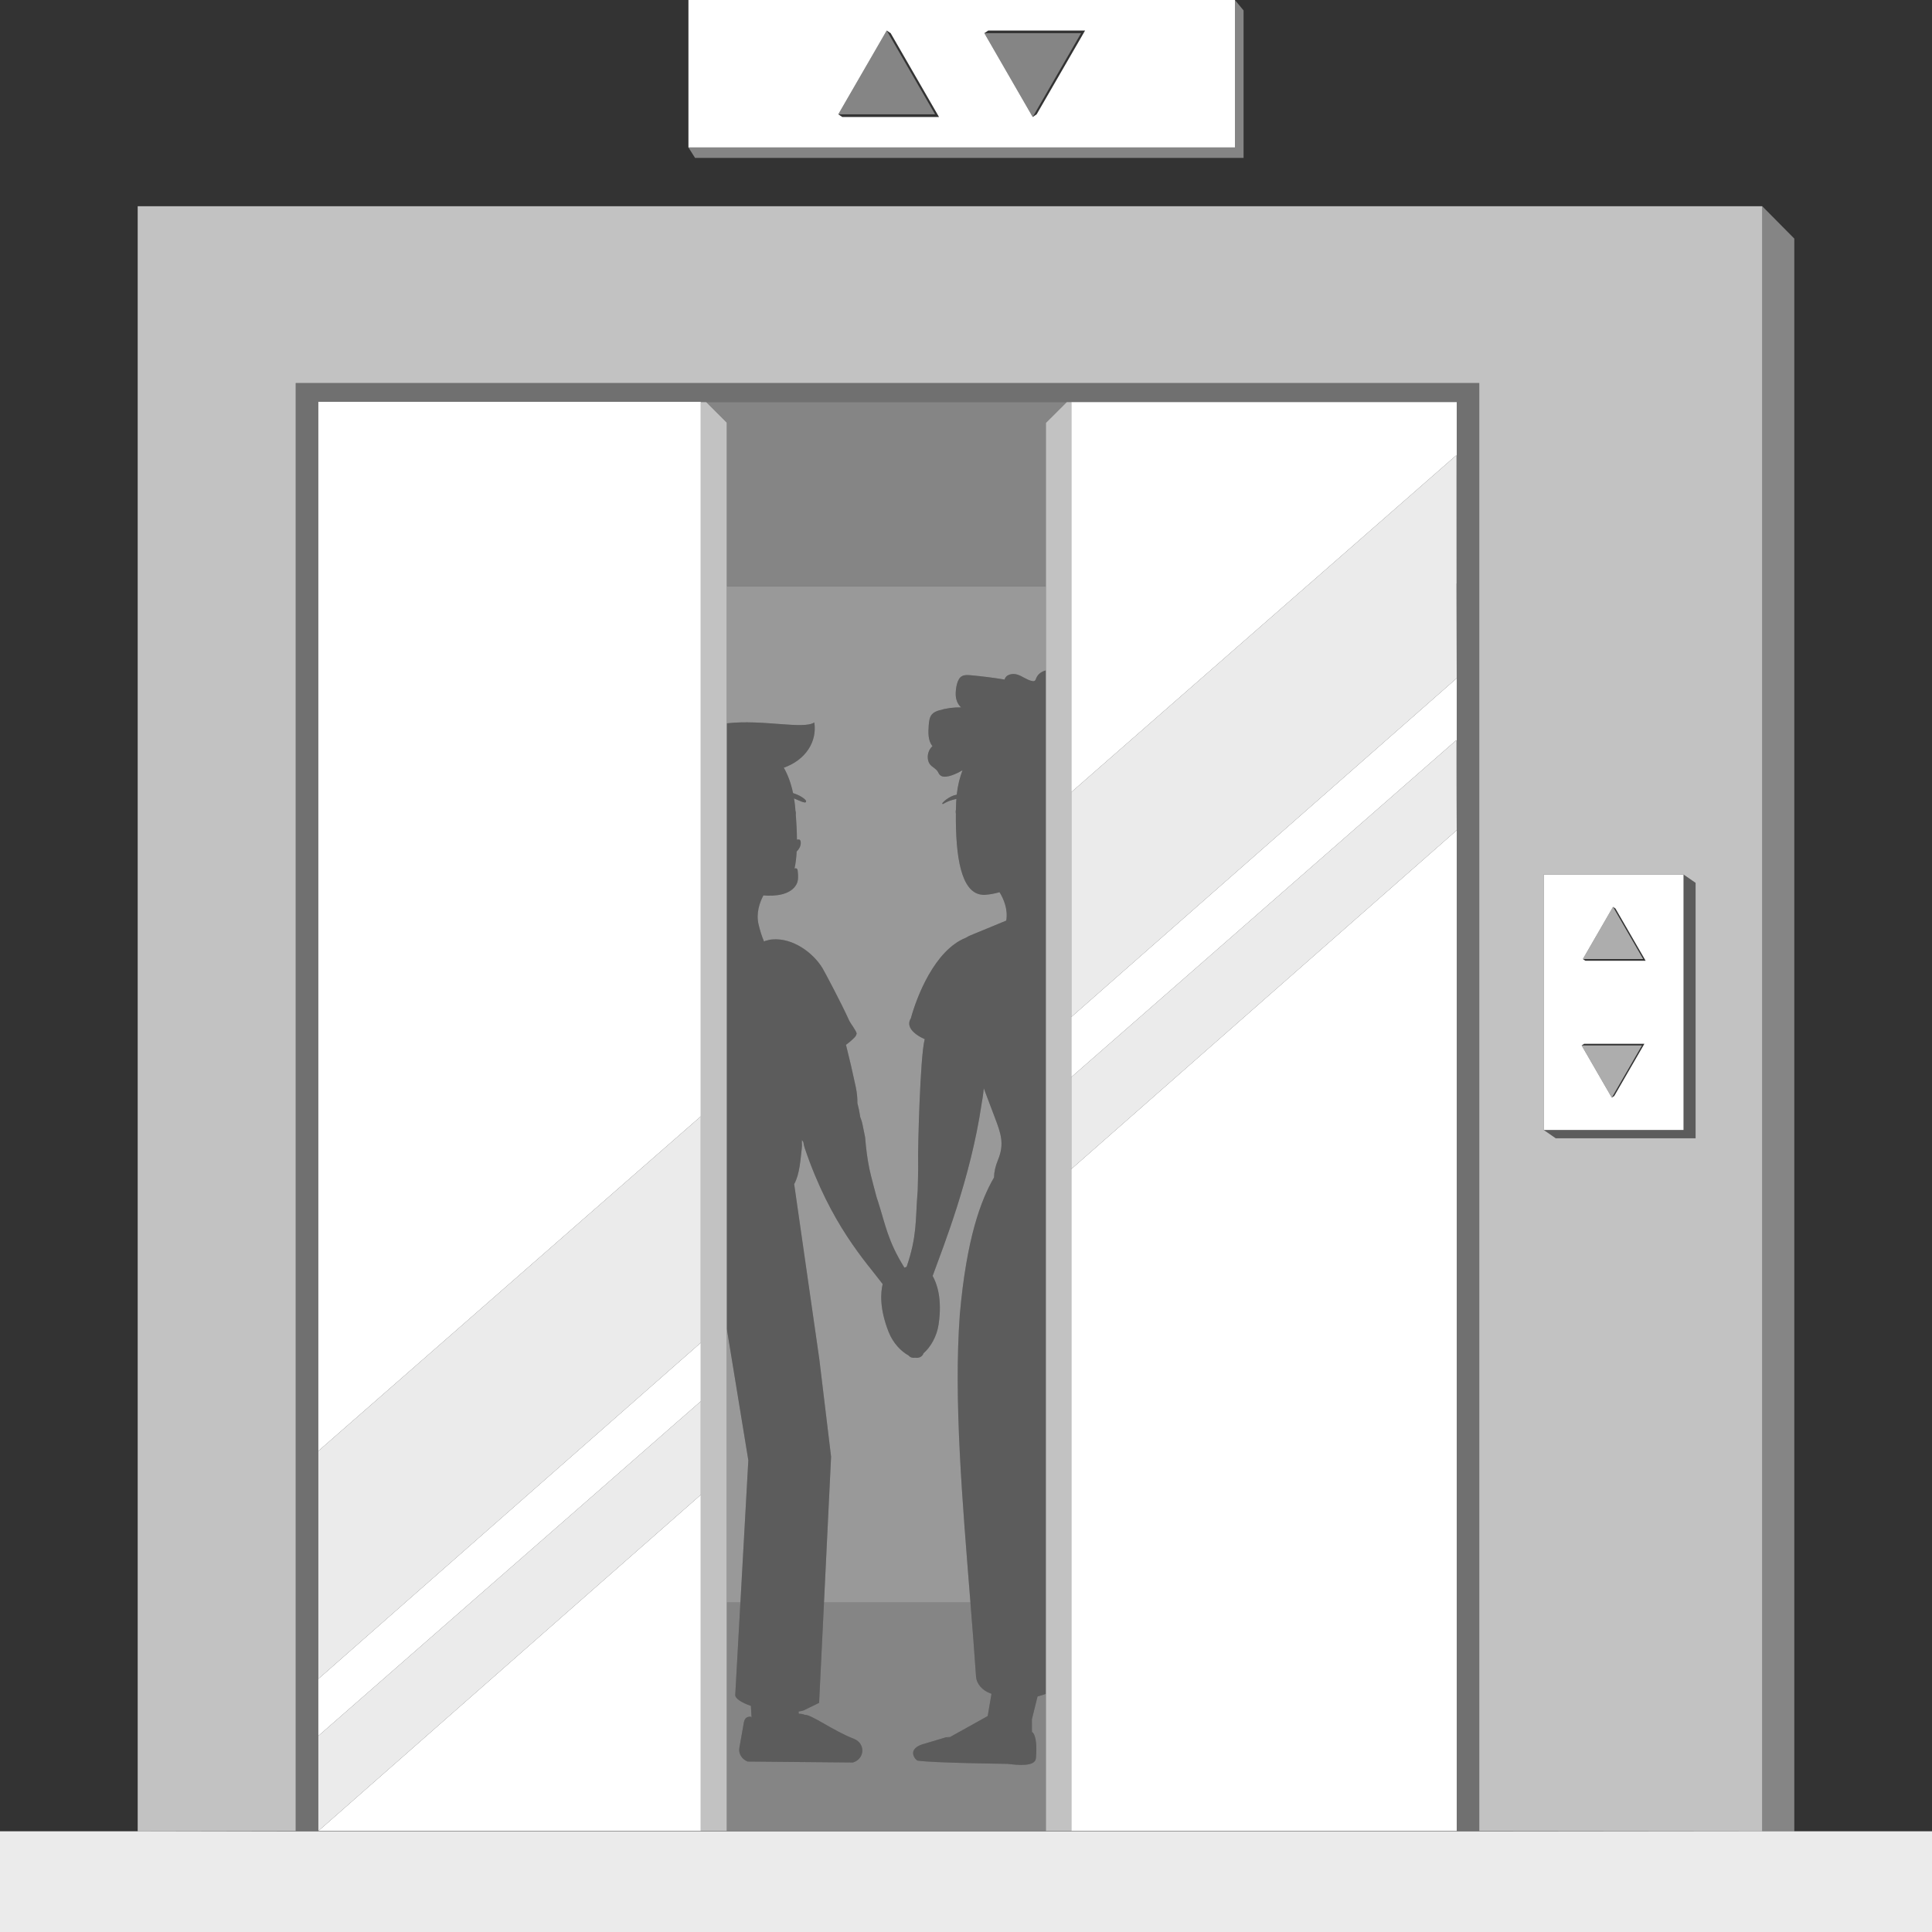 <svg viewBox="0 0 300 300" xmlns="http://www.w3.org/2000/svg"><rect x="0" y="0" width="300" height="300" fill="#333333" stroke="none"/><g fill="#fff"><path d="m 278.62 37.05 v 247.31 h -4.98 v -252.34 z" opacity=".4"/><path d="m 273.64 284.36 v -252.34 h -252.26 v 252.34 l 24.54 -.05 v -224.83 h 183.78 v 224.83 z m -10.35 -107.61 h -21.71 l -1.87 -1.29 v -39.66 h 21.71 l 1.87 1.29 z" opacity=".7"/><path d="m 162.4 104.1 v 158.92 c -.43 .16 -.86 .29 -1.29 .41 l -.88 3.55 .01 1.97 .02 .05 c .01 0 .03 -.01 .03 -.01 l -.02 -.07 c .7 .61 .72 2.49 .59 4.09 -.11 1.35 -2.78 1.08 -4.44 .88 0 0 -11.51 -.14 -13.92 -.5 -.32 -.05 -1.98 -1.9 1.24 -2.68 l 3.18 -.95 .6 -.04 -.5 .19 s 0 .01 .01 .02 l .47 -.19 5.87 -3.27 .59 -3.46 c -.03 -.01 -.06 -.02 -.08 -.03 -1.34 -.46 -2.24 -1.49 -2.32 -2.66 -.26 -3.79 -.56 -7.63 -.87 -11.48 -1.25 -15.71 -2.62 -31.54 -1.65 -44.73 1.05 -11.87 3.29 -17.8 5.31 -21.27 .01 -.82 .2 -1.72 .62 -2.74 1.03 -2.5 .44 -4.11 -.51 -6.61 -.56 -1.5 -1.13 -3 -1.7 -4.5 -.04 .41 -.08 .81 -.14 1.21 -.03 .17 -.05 .34 -.08 .51 -.03 .24 -.08 .47 -.12 .71 0 .03 -.01 .05 -.01 .08 -1.7 11.43 -5.86 21.88 -7.59 26.63 .64 1.12 1.52 3.5 .93 7.51 -.28 1.92 -1.29 3.59 -2.34 4.49 -.21 .57 -.7 .78 -1.32 .7 -.39 .06 -.75 -.04 -1.02 -.36 -1.14 -.61 -2.41 -1.92 -3.09 -3.66 -1.44 -3.64 -1.23 -6.13 -.92 -7.42 -2.61 -3.46 -8.06 -9.19 -12.1 -21.11 -.1 -.3 -.17 -.6 -.21 -.91 -.08 -.12 -.15 -.24 -.22 -.36 -.06 .65 .05 .66 -.03 1.3 -.2 1.65 -.31 4.01 -1.18 5.56 l 3.9 27.16 1.83 15.17 -1.1 22.64 -.76 15.58 -2.35 1.15 c -.08 .02 -.16 .05 -.25 .08 -.18 .05 -.38 .08 -.58 .11 l .02 .35 c .32 -.01 .64 .05 .94 .17 1 -.08 4.43 2.5 7.69 3.75 1.76 .75 1.62 3.09 -.22 3.65 l -16.35 -.15 c -.91 -.36 -1.44 -1.24 -1.28 -2.13 l .58 -3.26 c .16 -.91 .15 -1.54 1.15 -1.59 .05 .05 .1 .09 .16 .14 l -.1 -1.8 c -1.43 -.5 -2.44 -1.13 -2.43 -1.68 l .8 -14.37 1.23 -22.09 -3.34 -20.41 v -94.02 c 5.56 -.65 11.92 .99 13.59 -.14 .45 2.93 -1.27 5.82 -4.81 7.06 .03 0 .05 -.01 .08 -.02 .61 1.08 1.11 2.39 1.43 3.94 h .02 c .24 .08 .48 .16 .71 .27 .23 .1 .45 .22 .67 .36 .21 .13 .42 .29 .58 .5 .07 .09 .06 .21 -.02 .28 -.04 .03 -.08 .04 -.11 .04 h -.04 c -.26 -.04 -.48 -.12 -.7 -.22 l -.66 -.28 -.3 -.13 c .06 .39 .12 .78 .16 1.19 .02 .24 .04 .46 .06 .69 -.02 -.06 -.05 -.12 -.08 -.17 .07 .12 .12 .29 .14 .47 .02 .19 .01 .35 -.03 .49 .01 -.04 .02 -.07 .03 -.11 .1 1.35 .17 2.64 .17 3.83 .06 0 .12 -.01 .18 -.01 .09 -.01 .18 -.01 .26 .04 .07 .05 .11 .15 .13 .24 .12 .58 -.18 1.16 -.61 1.58 -.05 .97 -.16 1.85 -.33 2.64 .1 -.03 .21 -.05 .3 -.01 .15 .08 .19 .28 .2 .46 .07 .7 .12 1.46 -.23 2.06 -.91 1.6 -3.29 1.83 -5.11 1.67 -.57 1.09 -1.15 2.72 -.76 4.45 .24 1.02 .52 1.91 .86 2.7 .05 -.02 .1 -.04 .15 -.06 .05 -.04 .12 -.06 .21 -.07 .3 -.1 .63 -.17 .98 -.19 3.1 -.24 6.26 2.02 7.74 4.47 .32 .53 2.97 5.5 4.17 8.19 .12 .28 1.18 1.68 1.13 1.98 -.05 .31 -.28 .56 -.51 .77 -.42 .41 -.87 .77 -1.32 1.09 .06 -.04 .12 -.08 .18 -.12 .54 2.13 1.04 4.3 1.52 6.56 .18 .86 .26 1.68 .25 2.47 .2 .77 .34 1.49 .44 2.17 .15 .38 .28 .77 .36 1.19 l .4 1.97 c .13 1.64 .33 3.29 .67 4.93 .16 .82 1.11 4.36 1.11 4.36 l .24 .73 c 1.15 3.59 1.5 6.08 4.08 10.21 h .01 c .11 -.05 .22 -.09 .33 -.13 1.62 -4.72 1.37 -7.23 1.66 -11.03 l .06 -.77 s .11 -3.69 .07 -4.53 c -.06 -1.68 .3 -16.38 1.02 -19.01 .03 .01 .06 .02 .1 .04 -1.91 -.84 -3.04 -2.05 -2.25 -3.29 .89 -3.27 3.67 -10.58 8.55 -12.51 .25 -.16 .51 -.29 .78 -.4 l 5.48 -2.26 c 0 -.01 .01 -.03 .01 -.04 .27 -1.74 -.41 -3.32 -1.05 -4.37 -.75 .22 -1.5 .36 -2.26 .41 -.18 .01 -.36 0 -.52 -.02 -3.23 -.37 -4.05 -6.02 -4 -12.54 .01 .03 .02 .06 .03 .1 -.04 -.14 -.06 -.3 -.06 -.49 .01 -.19 .05 -.36 .11 -.48 -.03 .05 -.05 .11 -.07 .19 .01 -.24 .01 -.48 .02 -.71 .01 -.32 .02 -.63 .05 -.94 l -.64 .16 c -.49 .13 -.96 .35 -1.42 .62 -.04 .02 -.09 .01 -.12 -.04 -.02 -.03 -.01 -.08 .01 -.11 .37 -.42 .84 -.75 1.34 -1 .25 -.13 .52 -.22 .79 -.27 .03 -.01 .06 -.01 .09 -.02 .16 -1.44 .48 -2.7 .9 -3.79 -.05 .03 -.11 .06 -.16 .09 -.71 .41 -2.29 1.18 -3.1 .81 -.47 -.22 -.43 -.58 -.75 -.91 -.52 -.55 -1.11 -.64 -1.33 -1.53 -.19 -.79 .08 -1.68 .67 -2.21 -.7 -.84 -.66 -2.1 -.58 -3.22 .05 -.62 .11 -1.3 .53 -1.75 .29 -.32 .7 -.47 1.1 -.59 1.1 -.33 2.25 -.48 3.4 -.46 -.57 -.49 -.84 -1.29 -.84 -2.05 0 -.82 .19 -2.41 .98 -2.8 .4 -.21 .87 -.18 1.32 -.14 1.77 .16 3.54 .38 5.29 .67 .22 -.82 1.28 -1.02 2.05 -.75 .77 .26 1.43 .82 2.23 .98 .13 .03 .28 .04 .4 -.04 .13 -.08 .17 -.25 .23 -.39 .25 -.65 .85 -1.06 1.5 -1.22 z" opacity=".2"/><path d="m 229.7 59.48 v 224.83 h -3.5 v -221.88 h -116.54 l -.04 -.04 -.02 .04 h -.78 v -.04 h -59.39 v 221.92 h -3.51 v -224.83 z" opacity=".3"/><path d="m 116.2 226.75 l -1.23 22.09 h -2.11 v -42.5 z" opacity=".5"/><path d="m 154.97 180.1 c -.42 1.02 -.61 1.92 -.62 2.74 -2.02 3.47 -4.26 9.4 -5.31 21.27 -.97 13.19 .4 29.02 1.65 44.73 h -22.74 l 1.1 -22.64 -1.83 -15.17 -3.9 -27.16 c .87 -1.55 .98 -3.91 1.18 -5.56 .08 -.64 -.03 -.65 .03 -1.3 .07 .12 .14 .24 .22 .36 .04 .31 .11 .61 .21 .91 4.04 11.92 9.49 17.65 12.1 21.11 -.31 1.29 -.52 3.78 .92 7.42 .68 1.74 1.95 3.05 3.09 3.66 .27 .32 .63 .42 1.02 .36 .62 .08 1.11 -.13 1.32 -.7 1.05 -.9 2.06 -2.57 2.34 -4.49 .59 -4.01 -.29 -6.39 -.93 -7.51 1.73 -4.75 5.89 -15.2 7.59 -26.63 0 -.03 .01 -.05 .01 -.08 .04 -.24 .09 -.47 .12 -.71 .03 -.17 .05 -.34 .08 -.51 .06 -.4 .1 -.8 .14 -1.21 .57 1.5 1.14 3 1.7 4.5 .95 2.5 1.54 4.11 .51 6.61 z" opacity=".5"/><path d="m 162.4 91.04 v 13.06 c -.65 .16 -1.25 .57 -1.5 1.22 -.06 .14 -.1 .31 -.23 .39 -.12 .08 -.27 .07 -.4 .04 -.8 -.16 -1.46 -.72 -2.23 -.98 -.77 -.27 -1.83 -.07 -2.05 .75 -1.75 -.29 -3.52 -.51 -5.29 -.67 -.45 -.04 -.92 -.07 -1.32 .14 -.79 .39 -.98 1.98 -.98 2.8 0 .76 .27 1.56 .84 2.05 -1.15 -.02 -2.3 .13 -3.4 .46 -.4 .12 -.81 .27 -1.1 .59 -.42 .45 -.48 1.13 -.53 1.75 -.08 1.12 -.12 2.38 .58 3.22 -.59 .53 -.86 1.42 -.67 2.21 .22 .89 .81 .98 1.33 1.53 .32 .33 .28 .69 .75 .91 .81 .37 2.39 -.4 3.1 -.81 .05 -.03 .11 -.06 .16 -.09 -.42 1.09 -.74 2.35 -.9 3.79 -.03 .01 -.06 .01 -.09 .02 -.27 .05 -.54 .14 -.79 .27 -.5 .25 -.97 .58 -1.34 1 -.02 .03 -.03 .08 -.01 .11 .03 .05 .08 .06 .12 .04 .46 -.27 .93 -.49 1.42 -.62 l .64 -.16 c -.03 .31 -.04 .62 -.05 .94 -.01 .23 -.01 .47 -.02 .71 .02 -.08 .04 -.14 .07 -.19 -.06 .12 -.1 .29 -.11 .48 0 .19 .02 .35 .06 .49 -.01 -.04 -.02 -.07 -.03 -.1 -.05 6.52 .77 12.17 4 12.54 .16 .02 .34 .03 .52 .02 .76 -.05 1.51 -.19 2.26 -.41 .64 1.05 1.32 2.63 1.05 4.37 0 .01 -.01 .03 -.01 .04 l -5.48 2.26 c -.27 .11 -.53 .24 -.78 .4 -4.88 1.93 -7.66 9.24 -8.55 12.51 -.79 1.24 .34 2.45 2.25 3.29 -.04 -.02 -.07 -.03 -.1 -.04 -.72 2.63 -1.08 17.33 -1.02 19.01 .04 .84 -.07 4.53 -.07 4.53 l -.06 .77 c -.29 3.8 -.04 6.31 -1.66 11.03 -.11 .04 -.22 .08 -.33 .13 h -.01 c -2.58 -4.13 -2.93 -6.62 -4.08 -10.21 l -.24 -.73 s -.95 -3.54 -1.11 -4.36 c -.34 -1.64 -.54 -3.29 -.67 -4.93 l -.4 -1.97 c -.08 -.42 -.21 -.81 -.36 -1.19 -.1 -.68 -.24 -1.4 -.44 -2.17 .01 -.79 -.07 -1.61 -.25 -2.47 -.48 -2.26 -.98 -4.43 -1.52 -6.56 -.06 .04 -.12 .08 -.18 .12 .45 -.32 .9 -.68 1.32 -1.09 .23 -.21 .46 -.46 .51 -.77 .05 -.3 -1.01 -1.7 -1.13 -1.98 -1.2 -2.69 -3.85 -7.66 -4.17 -8.19 -1.48 -2.45 -4.64 -4.71 -7.74 -4.47 -.35 .02 -.68 .09 -.98 .19 -.09 .01 -.16 .03 -.21 .07 -.05 .02 -.1 .04 -.15 .06 -.34 -.79 -.62 -1.68 -.86 -2.7 -.39 -1.73 .19 -3.36 .76 -4.45 1.82 .16 4.2 -.07 5.11 -1.67 .35 -.6 .3 -1.36 .23 -2.06 -.01 -.18 -.05 -.38 -.2 -.46 -.09 -.04 -.2 -.02 -.3 .01 .17 -.79 .28 -1.67 .33 -2.64 .43 -.42 .73 -1 .61 -1.58 -.02 -.09 -.06 -.19 -.13 -.24 -.08 -.05 -.17 -.05 -.26 -.04 -.06 0 -.12 .01 -.18 .01 0 -1.19 -.07 -2.48 -.17 -3.83 -.01 .04 -.02 .07 -.03 .11 .04 -.14 .05 -.3 .03 -.49 -.02 -.18 -.07 -.35 -.14 -.47 .03 .05 .06 .11 .08 .17 -.02 -.23 -.04 -.45 -.06 -.69 -.04 -.41 -.1 -.8 -.16 -1.19 l .3 .13 .66 .28 c .22 .1 .44 .18 .7 .22 h .04 c .03 0 .07 -.01 .11 -.04 .08 -.07 .09 -.19 .02 -.28 -.16 -.21 -.37 -.37 -.58 -.5 -.22 -.14 -.44 -.26 -.67 -.36 -.23 -.11 -.47 -.19 -.71 -.27 h -.02 c -.32 -1.55 -.82 -2.86 -1.43 -3.94 -.03 .01 -.05 .02 -.08 .02 3.54 -1.24 5.26 -4.13 4.81 -7.06 -1.67 1.13 -8.03 -.51 -13.59 .14 v -21.28 z" opacity=".5"/><path d="m 112.86 65.63 v 218.68 h -4.04 v -221.88 h .84 z" opacity=".7"/><path d="m 165.65 62.43 l -3.25 3.24 v 25.37 h -49.54 v -25.41 l -3.2 -3.2 z" opacity=".4"/><path d="m 263.29 137.09 v 39.66 h -21.71 l -1.87 -1.29 h 21.71 v -39.66 z" opacity=".2"/><path d="m 239.71 135.8 v 39.66 h 21.71 v -39.66 z m 10.95 34.38 l -.38 .26 -4.68 -8.1 .38 -.26 h 9.36 z m -4.49 -21 l -.38 -.26 4.68 -8.1 .38 .26 4.68 8.1 z"/><path d="m 255.15 148.92 h -9.36 l 4.68 -8.1 z" opacity=".6"/><path d="m 254.96 162.34 l -4.68 8.1 -4.68 -8.1 z" opacity=".6"/><path d="m 162.4 263.02 v 21.29 h -49.54 v -35.47 h 2.11 l -.8 14.37 c -.01 .55 1 1.18 2.43 1.68 l .1 1.8 c -.06 -.05 -.11 -.09 -.16 -.14 -1 .05 -.99 .68 -1.15 1.59 l -.58 3.26 c -.16 .89 .37 1.77 1.28 2.13 l 16.35 .15 c 1.84 -.56 1.98 -2.9 .22 -3.65 -3.26 -1.25 -6.69 -3.83 -7.69 -3.75 -.3 -.12 -.62 -.18 -.94 -.17 l -.02 -.35 c .2 -.03 .4 -.06 .58 -.11 .09 -.03 .17 -.06 .25 -.08 l 2.35 -1.15 .76 -15.58 h 22.74 c .31 3.85 .61 7.69 .87 11.48 .08 1.17 .98 2.2 2.32 2.66 .02 .01 .05 .02 .08 .03 l -.59 3.46 -5.87 3.27 -.47 .19 c -.01 -.01 -.01 -.02 -.01 -.02 l .5 -.19 -.6 .04 -3.18 .95 c -3.22 .78 -1.56 2.63 -1.24 2.68 2.41 .36 13.92 .5 13.92 .5 1.66 .2 4.33 .47 4.44 -.88 .13 -1.6 .11 -3.48 -.59 -4.09 l .02 .07 s -.02 .01 -.03 .01 l -.02 -.05 -.01 -1.97 .88 -3.55 c .43 -.12 .86 -.25 1.29 -.41 z" opacity=".4"/><path d="m 166.35 62.43 v 221.88 h -3.95 v -218.64 l 3.25 -3.24 z" opacity=".7"/><path d="m 108.82 208.5 v 9.09 l -.89 .78 -2.84 2.48 -10.54 9.23 -21.45 18.76 -22.81 19.96 -.86 .75 v -8.85 l .86 -.75 12.63 -11.11 31.95 -28.08 10.27 -9.03 3.37 -2.96 z"/><path d="m 108.82 232.11 v 52.2 h -59.39 l .86 -.75 39.49 -34.72 4.27 -3.75 10.97 -9.64 1.99 -1.75 z"/><path d="m 108.82 62.39 v 110.96 l -3.5 3.06 -9.63 8.42 -46.26 40.48 v -162.92 z"/><path d="m 226.2 128.92 v 155.39 h -59.85 v -102.78 l 3.61 -3.17 14.67 -12.9 z"/><path d="m 226.2 62.43 v 28.18 h -.03 l -.03 -19.92 -22.76 19.92 -.5 .43 -25.83 22.6 -7.39 6.47 -3.31 2.9 v -60.58 z"/><path d="m 226.2 105.31 v 23.61 l -.06 -13.99 -43.62 38.18 -12.63 11.05 -3.54 3.1 v -9.34 l 3.49 -3.07 9.03 -7.94 z"/><path d="m 108.82 173.35 v 35.15 l -.31 .27 -3.37 2.96 -10.27 9.03 -31.95 28.08 -12.63 11.11 -.86 .75 v -35.39 l 46.26 -40.48 9.63 -8.42 z" opacity=".9"/><path d="m 108.82 217.59 v 14.52 l -1.81 1.59 -1.99 1.75 -10.97 9.64 -4.27 3.75 -39.49 34.72 -.86 .75 v -14.76 l .86 -.75 22.81 -19.96 21.45 -18.76 10.54 -9.23 2.84 -2.48 z" opacity=".9"/><path d="m 226.2 128.92 l -41.57 36.54 -14.67 12.9 -3.61 3.17 v -14.27 l 3.54 -3.1 12.63 -11.05 43.62 -38.18 z" opacity=".9"/><path d="m 226.2 105.31 l -47.33 41.6 -9.03 7.94 -3.49 3.07 v -34.91 l 3.31 -2.9 7.39 -6.47 25.83 -22.6 .5 -.43 22.76 -19.92 .03 19.92 v .43 z" opacity=".9"/><path d="m 0 284.36 h 300 v 15.64 h -300 z" opacity=".9"/><path d="m 191.76 0 v 22.9 h -84.86 l 1.03 1.62 h 85.17 v -22.9 z" opacity=".4"/><path d="m 106.9 0 v 22.9 h 84.86 v -22.9 z m 23.89 18.17 l -.62 -.42 7.52 -13.01 .61 .41 7.51 13.02 z m 30.18 -.42 l -.61 .42 -7.51 -13.02 .61 -.41 h 15.03 z"/><path d="m 137.69 4.74 l -7.52 13.01 h 15.03 z" opacity=".4"/><path d="m 152.85 5.15 l 7.51 13.02 7.51 -13.02 z" opacity=".4"/></g></svg>